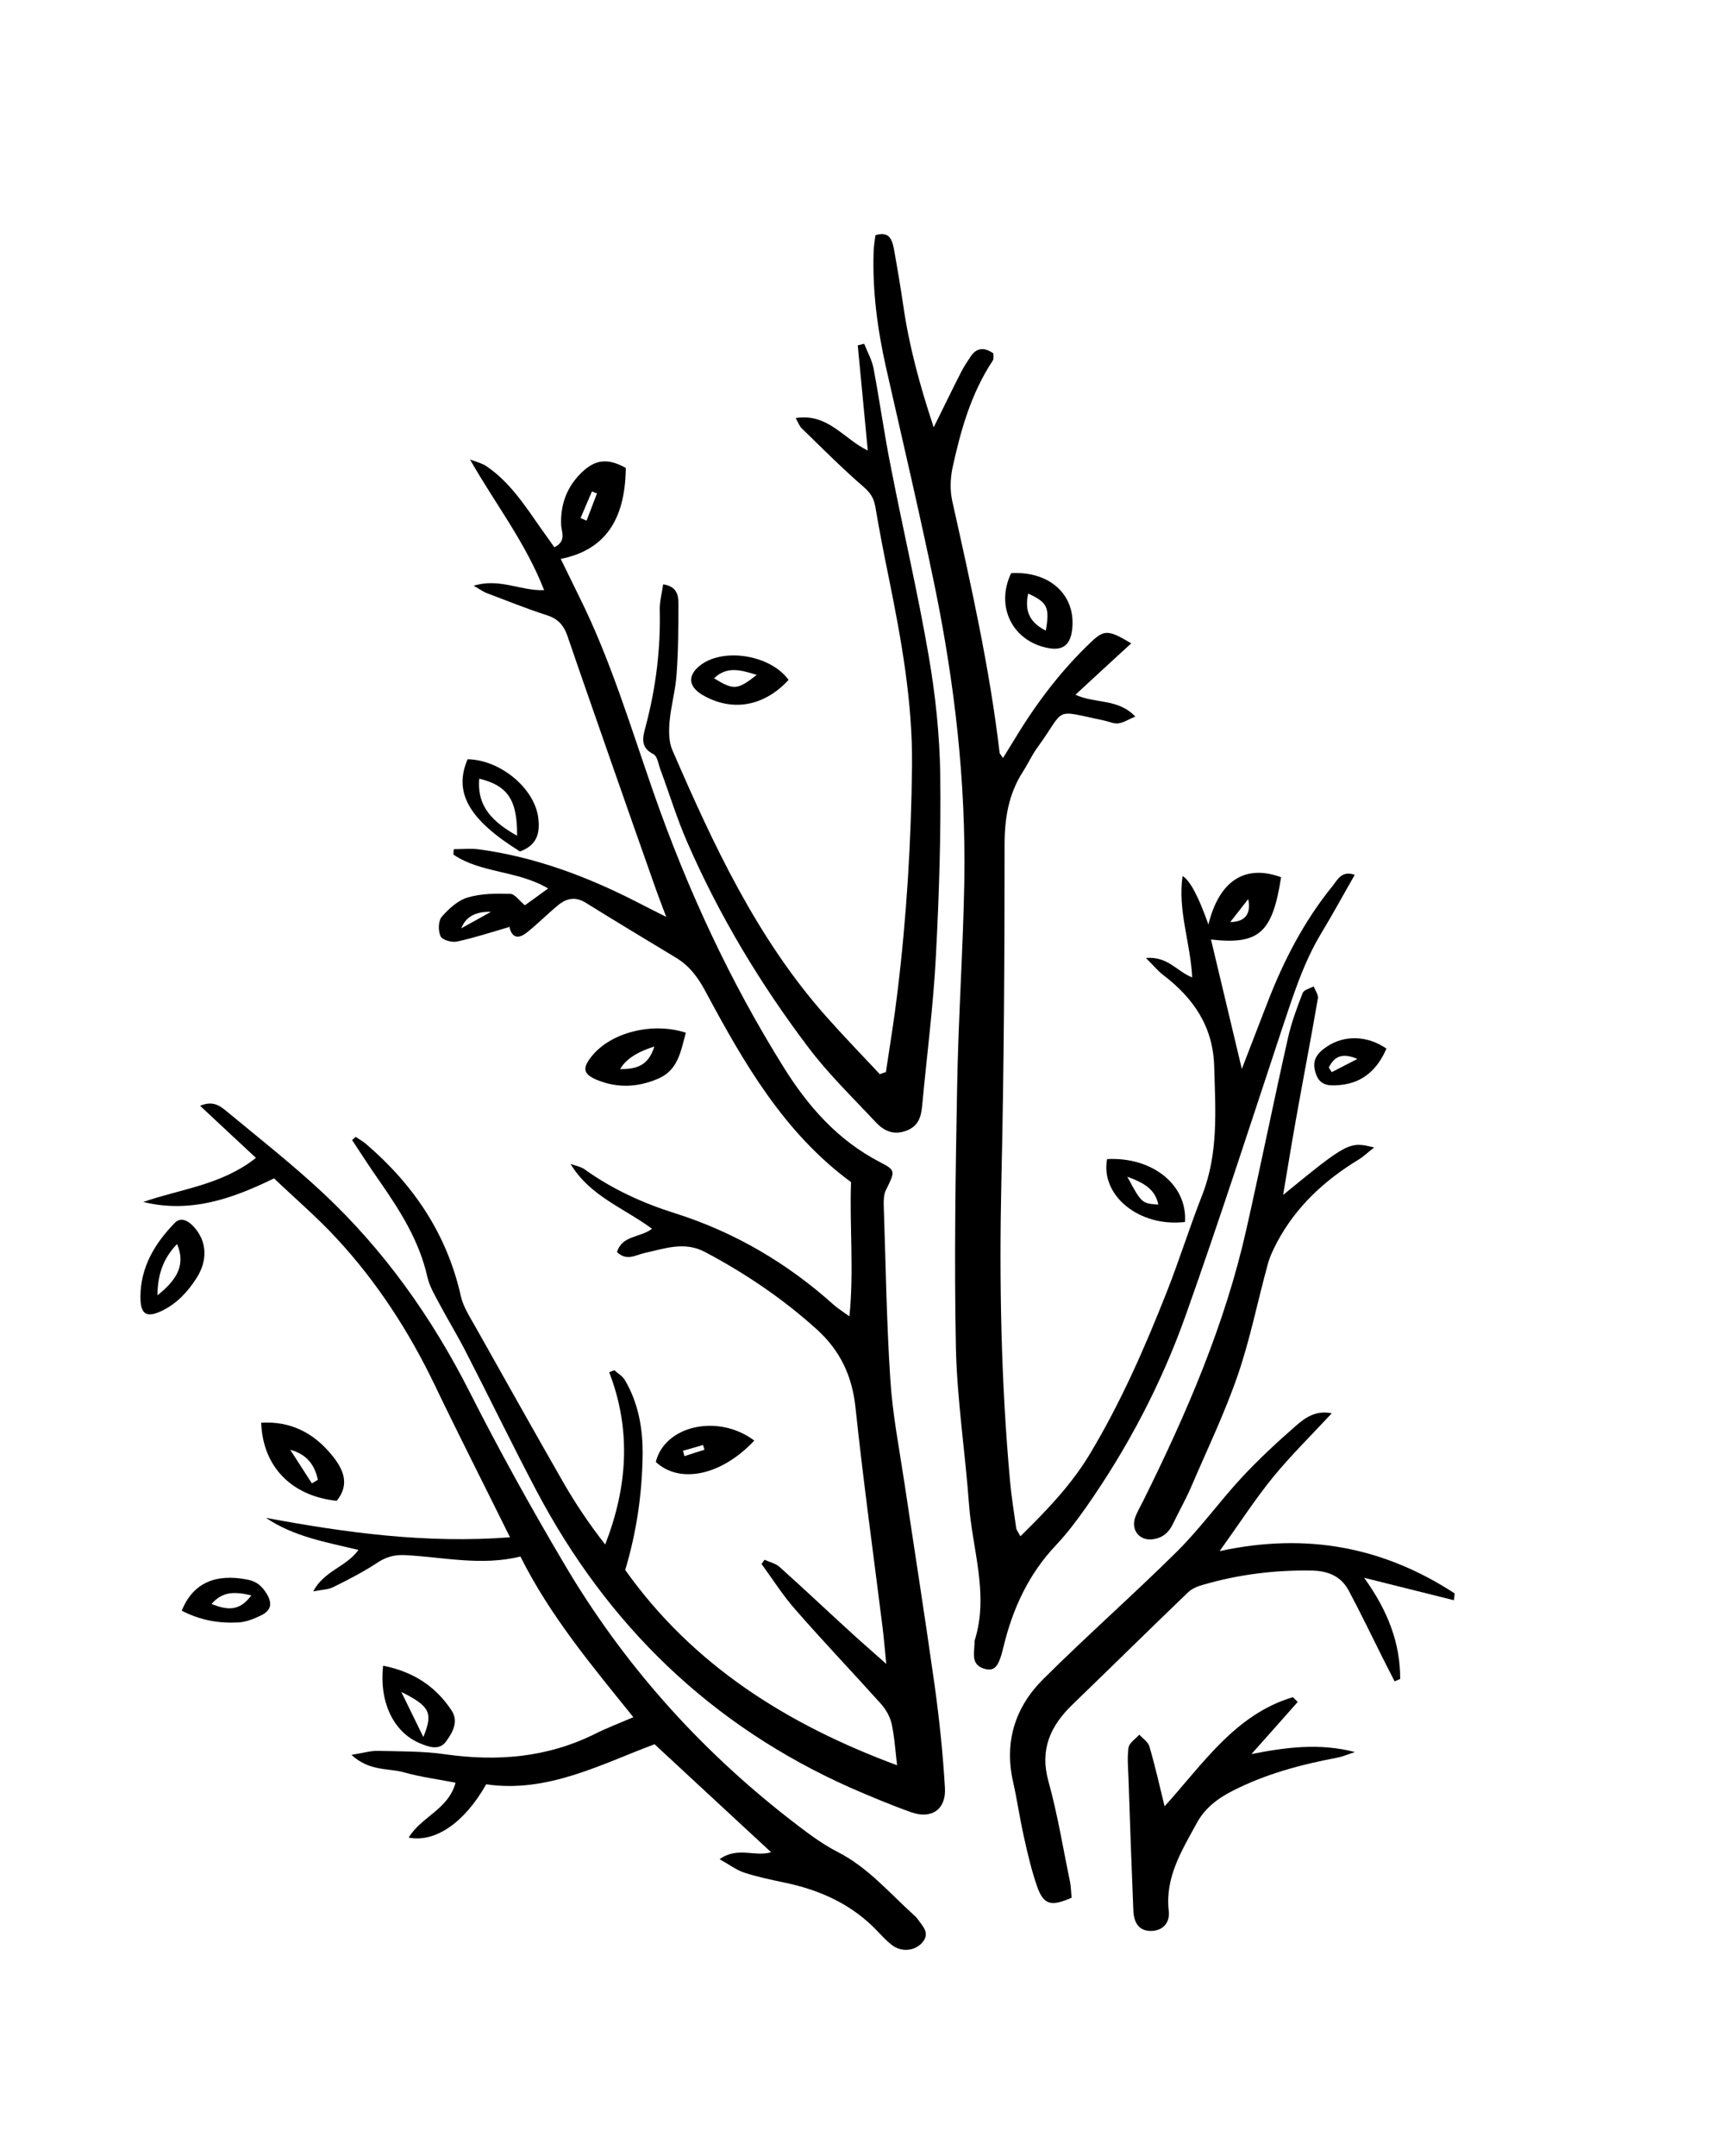 <?xml version="1.0" encoding="UTF-8"?> <svg xmlns="http://www.w3.org/2000/svg" width="113" height="141" viewBox="0 0 113 141" fill="none"><g clip-path="url(#clip0_2627_1856)"><path d="M33.297 60.623C32.091 60.977 31.004 61.33 29.904 61.566C29.563 61.645 28.934 61.461 28.829 61.225C28.659 60.872 28.672 60.217 28.908 59.942C29.366 59.418 29.969 58.868 30.611 58.684C31.489 58.422 32.458 58.422 33.375 58.448C33.677 58.448 33.965 58.881 34.345 59.195C34.764 58.894 35.262 58.54 35.864 58.095C33.847 56.903 31.476 57.112 29.668 55.881C29.668 55.763 29.681 55.645 29.694 55.527C30.218 55.527 30.742 55.475 31.253 55.527C34.934 56.012 38.34 57.283 41.629 58.959C42.179 59.248 42.742 59.523 43.593 59.955C43.305 59.195 43.109 58.697 42.925 58.173C41.93 55.37 40.947 52.554 39.965 49.751C39.022 47.039 38.065 44.328 37.135 41.603C36.899 40.909 36.532 40.476 35.812 40.24C34.476 39.808 33.166 39.284 31.856 38.786C31.633 38.708 31.436 38.551 30.991 38.302C32.681 37.778 34.03 38.642 35.602 38.59C34.384 35.459 32.393 32.931 30.755 30.049C31.109 30.18 31.489 30.272 31.803 30.468C33.362 31.516 34.358 33.075 35.406 34.569C35.694 34.975 35.995 35.381 36.27 35.787C37.083 35.381 36.742 34.791 36.716 34.333C36.663 32.997 37.083 31.857 38.026 30.927C38.943 30.023 39.781 29.945 40.947 30.599C40.908 34.032 39.559 35.97 36.69 36.547C37.109 37.411 37.515 38.236 37.921 39.062C39.952 43.148 41.262 47.524 42.755 51.807C44.956 58.108 47.733 64.12 51.27 69.779C52.869 72.347 54.821 74.561 57.572 75.988C58.62 76.525 58.58 76.578 57.965 77.822C57.834 78.084 57.821 78.425 57.821 78.726C57.952 82.538 58.004 86.363 58.253 90.175C58.397 92.467 58.842 94.733 59.183 96.999C59.838 101.388 60.532 105.776 61.148 110.164C61.462 112.404 61.698 114.67 61.829 116.923C61.908 118.325 60.938 118.98 59.602 118.495C58.279 118.024 56.969 117.473 55.672 116.91C46.528 112.849 39.742 106.274 35.091 97.458C33.506 94.458 32.026 91.393 30.467 88.367C29.917 87.293 29.288 86.271 28.725 85.21C28.436 84.66 28.096 84.097 27.965 83.507C27.441 81.149 26.183 79.171 24.834 77.233C24.218 76.355 23.629 75.451 23.039 74.547C23.118 74.482 23.196 74.403 23.275 74.338C23.498 74.495 23.747 74.626 23.956 74.809C27.061 77.469 29.249 80.704 30.153 84.752C30.31 85.446 30.729 86.088 31.083 86.716C33.008 90.135 34.921 93.554 36.873 96.96C37.672 98.349 38.576 99.685 39.598 100.995C41.052 97.261 41.327 93.528 39.86 89.729C39.978 89.69 40.096 89.638 40.2 89.598C40.423 89.808 40.712 89.965 40.869 90.214C41.786 91.747 42.074 93.476 42.048 95.192C42.008 97.694 41.655 100.183 40.908 102.658C45.336 108.894 51.519 112.771 58.698 115.43C58.58 114.461 58.528 113.583 58.344 112.732C58.24 112.26 57.965 111.775 57.637 111.409C55.79 109.352 53.877 107.348 52.056 105.265C51.231 104.335 50.563 103.274 49.829 102.265C49.895 102.174 49.96 102.082 50.026 101.99C50.353 102.147 50.746 102.226 51.008 102.462C52.607 103.89 54.166 105.37 55.751 106.811C56.393 107.4 57.048 107.963 57.991 108.802C57.886 107.767 57.834 107.125 57.755 106.47C57.152 101.65 56.484 96.842 55.973 92.009C55.751 89.952 54.965 88.315 53.471 86.952C51.244 84.935 48.781 83.271 46.135 81.87C44.786 81.149 43.489 81.647 42.166 81.935C41.576 82.066 41.013 82.486 40.371 81.87C40.712 80.769 41.877 80.94 42.663 80.35C40.829 78.988 38.589 78.215 37.332 76.106C37.633 76.224 37.987 76.276 38.249 76.46C40.056 77.757 42.061 78.674 44.157 79.329C48.074 80.573 51.506 82.59 54.545 85.315C54.807 85.551 55.109 85.734 55.58 86.075C55.882 83.036 55.58 80.193 55.685 77.298C51.297 74.076 48.663 69.491 46.161 64.828C45.676 63.924 45.126 63.164 44.235 62.627C42.27 61.435 40.292 60.256 38.34 59.038C37.633 58.593 37.043 58.75 36.493 59.208C35.812 59.771 35.183 60.413 34.489 60.964C33.86 61.474 33.454 61.265 33.323 60.557L33.297 60.623ZM32.118 59.627C31.122 59.592 30.476 59.95 30.179 60.702C30.925 60.295 31.528 59.955 32.118 59.627ZM37.987 33.874L38.38 34.045C38.602 33.455 38.838 32.852 39.061 32.263C38.956 32.224 38.838 32.184 38.733 32.132L37.987 33.874Z" fill="black"></path><path d="M74.01 42.075C72.753 43.227 71.613 44.275 70.368 45.428C71.665 46.031 73.133 45.651 74.285 46.856C73.84 47.039 73.526 47.249 73.172 47.301C72.884 47.341 72.569 47.183 72.255 47.118C68.823 46.398 69.792 46.253 67.892 48.86C67.526 49.358 67.264 49.947 66.923 50.471C65.993 51.925 65.731 53.497 65.731 55.239C65.731 62.562 65.692 69.897 65.521 77.22C65.377 83.769 65.495 90.293 66.085 96.816C66.176 97.851 66.347 98.886 66.491 99.921C66.517 100.065 66.635 100.196 66.766 100.458C68.469 98.781 70.093 97.105 71.312 95.074C73.342 91.695 74.914 88.105 76.355 84.451C77.181 82.355 77.849 80.207 78.674 78.111C79.735 75.386 79.526 72.583 79.447 69.753C79.382 67.12 78.085 65.26 76.093 63.741C75.753 63.479 75.478 63.138 74.98 62.641C76.421 62.523 76.997 63.518 78.006 63.911C77.901 61.671 77.05 59.549 77.377 57.283C77.858 57.562 78.421 58.619 79.067 60.453C79.775 57.584 81.465 56.497 83.823 57.361C83.259 60.99 82.395 61.789 79.237 61.435C79.906 64.239 80.561 67.002 81.255 69.897C81.831 68.391 82.382 66.989 82.919 65.588C83.98 62.837 85.316 60.243 87.189 57.938C87.517 57.532 87.779 56.903 88.644 57.204C87.884 58.527 87.202 59.785 86.456 61.016C85.251 63.007 84.582 65.208 83.849 67.382C81.792 73.591 79.788 79.8 77.6 85.957C76.002 90.463 73.788 94.681 71.037 98.598C70.434 99.449 69.805 100.288 69.085 101.047C67.303 102.934 66.268 105.174 65.665 107.663C65.364 108.946 65.102 109.3 64.447 109.13C63.517 108.881 63.74 108.121 63.766 107.453C63.766 107.401 63.766 107.348 63.766 107.296C64.735 104.257 63.609 101.309 63.399 98.31C63.15 94.93 62.626 91.55 62.547 88.171C62.43 82.473 62.521 76.761 62.626 71.05C62.705 66.557 63.019 62.064 63.098 57.571C63.203 51.061 62.456 44.629 61.146 38.263C60.163 33.508 59.05 28.779 57.975 24.037C57.412 21.522 57.072 18.994 57.163 16.413C57.176 16.06 57.242 15.706 57.281 15.379C58.172 15.103 58.368 15.654 58.486 16.256C58.709 17.488 58.919 18.732 59.102 19.976C59.482 22.622 60.176 25.177 61.093 27.941C61.761 26.605 62.299 25.478 62.862 24.378C63.045 24.011 63.281 23.657 63.517 23.303C63.923 22.701 64.434 22.714 64.997 23.107C64.997 23.277 65.037 23.461 64.958 23.579C63.543 25.714 62.862 28.124 62.325 30.587C62.181 31.268 62.154 32.041 62.299 32.722C63.517 38.184 64.748 43.633 65.403 49.201C65.403 49.279 65.495 49.358 65.626 49.568C65.927 49.083 66.189 48.651 66.451 48.231C67.84 45.939 69.451 43.817 71.403 41.97C72.255 41.158 72.556 41.197 73.984 42.048L74.01 42.075ZM80.495 60.296C81.517 60.27 81.858 59.733 81.674 58.789C81.281 59.287 80.888 59.798 80.495 60.296Z" fill="black"></path><path d="M17.913 77.062C15.293 78.333 12.515 79.368 9.371 78.595C11.821 77.743 14.493 77.495 16.747 75.713C15.528 74.587 14.375 73.499 13.092 72.307C13.956 71.941 14.415 72.333 14.821 72.661C16.956 74.429 19.144 76.145 21.161 78.032C25.131 81.752 28.236 86.114 30.712 90.987C32.65 94.812 34.733 98.571 36.921 102.265C40.733 108.736 45.659 114.264 51.581 118.888C52.615 119.687 53.663 120.512 54.816 121.102C56.768 122.097 58.157 123.735 59.729 125.163C59.847 125.267 59.965 125.372 60.056 125.503C60.371 125.962 60.882 126.407 60.345 127.023C59.847 127.586 58.982 127.665 58.353 127.18C58.026 126.931 57.738 126.617 57.449 126.315C55.773 124.534 53.663 123.578 51.292 123.093C50.428 122.91 49.55 122.726 48.698 122.451C48.188 122.281 47.742 121.94 47.087 121.573C48.266 120.722 49.406 121.442 50.454 121.115C47.925 118.77 45.45 116.491 42.829 114.054C39.345 115.351 35.821 117.264 31.812 116.674C30.397 119.176 28.485 120.499 26.742 120.159C27.554 118.796 29.336 118.325 29.808 116.569C28.668 116.347 27.541 116.203 26.467 115.901C25.419 115.6 24.188 115.849 22.995 114.749C23.768 114.631 24.24 114.474 24.725 114.487C26.192 114.526 27.672 114.5 29.113 114.709C32.519 115.194 35.794 114.932 38.912 113.386C39.698 112.993 40.524 112.679 41.441 112.286C38.716 108.906 35.991 105.658 34.052 101.78C31.498 102.409 29.022 101.82 26.533 101.689C25.799 101.649 25.249 101.807 24.646 102.213C23.729 102.815 22.747 103.313 21.764 103.798C21.463 103.942 21.083 103.942 20.493 104.06C21.214 102.697 22.642 102.475 23.454 101.348C21.305 100.837 19.209 100.471 17.402 99.252C22.629 100.222 27.856 100.942 33.371 100.523C31.655 97.052 30.017 93.842 28.458 90.594C26.768 87.07 24.672 83.835 22.026 80.979C20.755 79.603 19.314 78.372 17.926 77.049L17.913 77.062Z" fill="black"></path><path d="M57.959 70.146C58.221 68.404 58.509 66.662 58.718 64.906C59.321 59.981 59.622 55.017 59.675 50.052C59.714 45.899 58.98 41.839 58.155 37.778C57.841 36.245 57.539 34.7 57.277 33.154C57.186 32.617 56.989 32.263 56.544 31.87C55.116 30.639 53.793 29.303 52.443 27.993C52.312 27.862 52.247 27.665 52.063 27.338C54.173 26.997 55.194 28.7 56.78 29.46C56.557 27.063 56.334 24.823 56.124 22.583C56.269 22.544 56.4 22.517 56.544 22.478C56.753 23.015 57.055 23.539 57.16 24.102C57.566 26.264 57.867 28.438 58.299 30.586C59.098 34.687 60.055 38.76 60.762 42.873C61.208 45.441 61.483 48.061 61.522 50.654C61.574 54.623 61.443 58.606 61.234 62.575C61.063 65.81 60.644 69.02 60.343 72.255C60.277 73.028 60.094 73.67 59.242 73.958C58.404 74.246 57.788 73.906 57.277 73.355C55.784 71.757 54.186 70.212 52.876 68.469C49.745 64.33 47.072 59.889 44.989 55.121C44.295 53.549 43.797 51.886 43.194 50.275C43.077 49.947 43.011 49.449 42.762 49.318C41.819 48.847 42.081 48.139 42.264 47.432C42.919 44.943 43.234 42.402 43.168 39.821C43.168 39.297 43.312 38.76 43.391 38.21C44.282 38.341 44.387 38.917 44.387 39.415C44.387 40.974 44.387 42.533 44.269 44.092C44.203 45.127 43.902 46.148 43.81 47.196C43.758 47.799 43.758 48.48 43.98 49.017C46.666 55.213 49.509 61.343 54.055 66.465C55.194 67.749 56.386 68.98 57.566 70.238C57.697 70.198 57.815 70.146 57.946 70.107L57.959 70.146Z" fill="black"></path><path d="M95.128 104.637C93.294 104.178 91.447 103.72 89.259 103.17C90.857 105.396 91.617 107.479 91.617 109.785C91.499 109.837 91.381 109.889 91.25 109.942C90.988 109.418 90.713 108.894 90.451 108.37C89.731 106.929 89.023 105.462 88.263 104.034C87.753 103.065 86.901 102.711 85.801 102.698C83.364 102.659 80.993 102.96 78.674 103.641C78.333 103.733 77.98 103.89 77.731 104.126C75.202 106.549 72.713 109.012 70.185 111.448C68.731 112.85 68.023 114.382 68.6 116.478C69.202 118.64 69.556 120.867 70.015 123.054C70.08 123.395 70.08 123.762 70.12 124.089C68.783 124.678 68.299 124.561 67.879 123.408C67.499 122.334 67.237 121.207 66.989 120.081C66.727 118.915 66.556 117.71 66.294 116.544C65.692 113.924 66.412 111.632 68.259 109.798C71.115 106.955 74.141 104.296 77.01 101.454C78.53 99.947 79.787 98.192 81.242 96.62C82.342 95.441 83.534 94.328 84.753 93.266C85.355 92.743 86.049 92.192 87.137 92.415C85.787 93.869 84.451 95.179 83.272 96.62C82.093 98.074 81.071 99.659 79.801 101.427C85.525 100.183 90.556 101.178 95.18 104.191C95.167 104.335 95.154 104.479 95.128 104.624V104.637Z" fill="black"></path><path d="M83.939 78.15C88.17 74.692 88.288 74.626 89.913 75.032C89.52 75.334 89.245 75.609 88.904 75.818C86.664 77.18 84.803 78.897 83.559 81.228C83.323 81.687 83.087 82.158 82.956 82.656C82.288 85.079 81.803 87.555 80.991 89.913C80.127 92.428 78.961 94.838 77.913 97.288C77.559 98.1 77.114 98.873 76.734 99.672C76.459 100.248 76.026 100.576 75.41 100.654C74.585 100.759 74.009 100.078 74.258 99.279C74.389 98.886 74.611 98.519 74.795 98.152C77.638 92.428 80.166 86.586 81.568 80.311C82.498 76.185 83.336 72.032 84.266 67.906C84.489 66.898 84.856 65.902 85.236 64.933C85.314 64.723 85.707 64.632 85.956 64.501C86.061 64.763 86.271 65.051 86.231 65.286C85.773 67.959 85.249 70.631 84.777 73.303C84.502 74.836 84.253 76.382 83.952 78.163L83.939 78.15Z" fill="black"></path><path d="M76.198 118.115C78.74 115.312 80.823 112.103 84.596 110.976L84.91 111.29C83.901 112.43 82.893 113.57 81.884 114.696C84.15 114.251 86.338 113.963 88.657 114.565C88.277 114.683 87.897 114.853 87.504 114.932C85.133 115.377 82.827 115.993 80.665 117.093C79.657 117.604 78.818 118.246 78.281 119.255C77.312 121.036 76.225 122.765 76.473 124.953C76.565 125.791 76.028 126.263 75.294 126.263C74.587 126.263 74.181 125.804 74.155 124.887C74.037 122.019 73.932 119.163 73.84 116.294C73.814 115.626 73.749 114.932 73.84 114.277C73.893 113.963 74.299 113.701 74.548 113.426C74.77 113.675 75.111 113.897 75.203 114.185C75.569 115.43 75.858 116.7 76.198 118.102V118.115Z" fill="black"></path><path d="M44.874 67.526C44.547 68.744 44.363 69.976 43.079 70.526C41.782 71.089 40.459 71.168 39.136 70.644C38.141 70.251 38.062 69.858 38.756 69.019C40.001 67.513 42.673 66.819 44.874 67.526ZM42.817 68.43C41.673 68.788 40.927 69.281 40.577 69.91C41.599 69.91 42.411 69.727 42.817 68.43Z" fill="black"></path><path d="M17.09 93.031C19.003 92.913 20.496 93.686 21.675 95.1C22.422 96.004 22.946 97.013 22.029 98.139C19.094 97.825 17.195 95.926 17.09 93.031ZM20.404 97C20.535 96.921 20.666 96.843 20.797 96.764C20.601 95.821 20.103 95.1 18.989 94.799L20.417 97.013L20.404 97Z" fill="black"></path><path d="M66.162 37.477C68.73 37.333 70.446 38.957 70.145 41.223C70.014 42.206 69.503 42.572 68.52 42.363C66.215 41.891 65.127 39.625 66.162 37.477ZM68.429 41.236C68.691 39.717 68.534 39.389 67.276 38.813C67.053 39.848 67.276 40.66 68.429 41.236Z" fill="black"></path><path d="M9.188 84.792C9.201 82.84 10.131 81.308 11.428 79.971C11.834 79.539 12.332 79.84 12.659 80.194C13.563 81.163 13.602 82.434 12.842 83.6C12.266 84.491 11.572 85.237 10.602 85.709C9.581 86.194 9.188 85.958 9.188 84.792ZM10.301 84.7C11.729 83.574 12.109 82.578 11.585 81.347C10.655 82.303 10.314 83.39 10.301 84.7Z" fill="black"></path><path d="M49.355 94.197C47.207 96.489 44.482 97.052 42.91 95.598C43.487 93.227 46.971 92.415 49.355 94.197ZM44.679 94.852C44.718 94.969 44.757 95.087 44.783 95.218C45.216 95.074 45.661 94.93 46.093 94.799C46.067 94.694 46.028 94.59 46.002 94.485C45.556 94.616 45.124 94.747 44.679 94.865V94.852Z" fill="black"></path><path d="M25.066 108.919C27.058 109.312 28.525 110.282 29.56 111.867C30.031 112.587 29.586 113.334 29.167 113.897C28.721 114.487 28.027 114.225 27.438 113.976C25.761 113.255 24.804 111.317 25.066 108.933V108.919ZM27.7 113.583C28.355 111.985 28.119 111.565 26.259 110.635C26.769 111.67 27.162 112.482 27.7 113.583Z" fill="black"></path><path d="M34.016 55.672C30.662 53.589 29.667 51.807 30.597 49.646C32.758 49.685 34.998 51.572 35.221 53.497C35.339 54.48 35.142 55.266 34.029 55.672H34.016ZM33.833 54.65C33.859 52.292 33.204 51.362 31.357 50.917C31.199 52.764 32.261 53.759 33.833 54.65Z" fill="black"></path><path d="M77.534 79.905C74.534 80.259 71.992 78.163 72.438 75.792C75.385 75.635 77.704 77.469 77.534 79.905ZM73.761 76.945C74.691 78.674 74.717 78.7 75.791 78.766C75.582 77.77 74.874 77.351 73.761 76.945Z" fill="black"></path><path d="M51.596 44.459C49.998 46.201 47.889 46.568 45.963 45.441C45.059 44.904 44.98 44.21 45.74 43.568C47.221 42.311 50.404 42.795 51.596 44.459ZM49.513 44.132C48.4 43.778 47.535 43.568 46.723 44.354C48.007 45.14 48.242 45.127 49.513 44.132Z" fill="black"></path><path d="M11.887 105.331C12.62 103.51 14.088 102.881 16.184 103.287C16.799 103.405 17.14 103.706 17.468 104.244C17.874 104.938 17.664 105.344 17.075 105.632C16.616 105.855 16.092 106.064 15.594 106.091C14.336 106.156 13.118 105.96 11.887 105.318V105.331ZM16.446 104.322C15.332 104.06 14.559 104.06 13.839 104.885C14.861 105.278 15.646 105.396 16.446 104.322Z" fill="black"></path><path d="M90.714 68.575C90.138 69.897 89.207 70.801 87.701 70.945C87.085 70.998 86.417 71.05 86.129 70.29C85.828 69.492 86.011 68.981 86.81 68.444C87.963 67.658 89.496 67.71 90.727 68.575H90.714ZM86.941 69.793C87.007 69.897 87.072 70.002 87.138 70.107C87.622 69.858 88.12 69.596 88.814 69.243C87.74 68.784 87.282 69.151 86.941 69.806V69.793Z" fill="black"></path></g><defs><clipPath id="clip0_2627_1856"><rect width="113" height="141" fill="white"></rect></clipPath></defs></svg> 